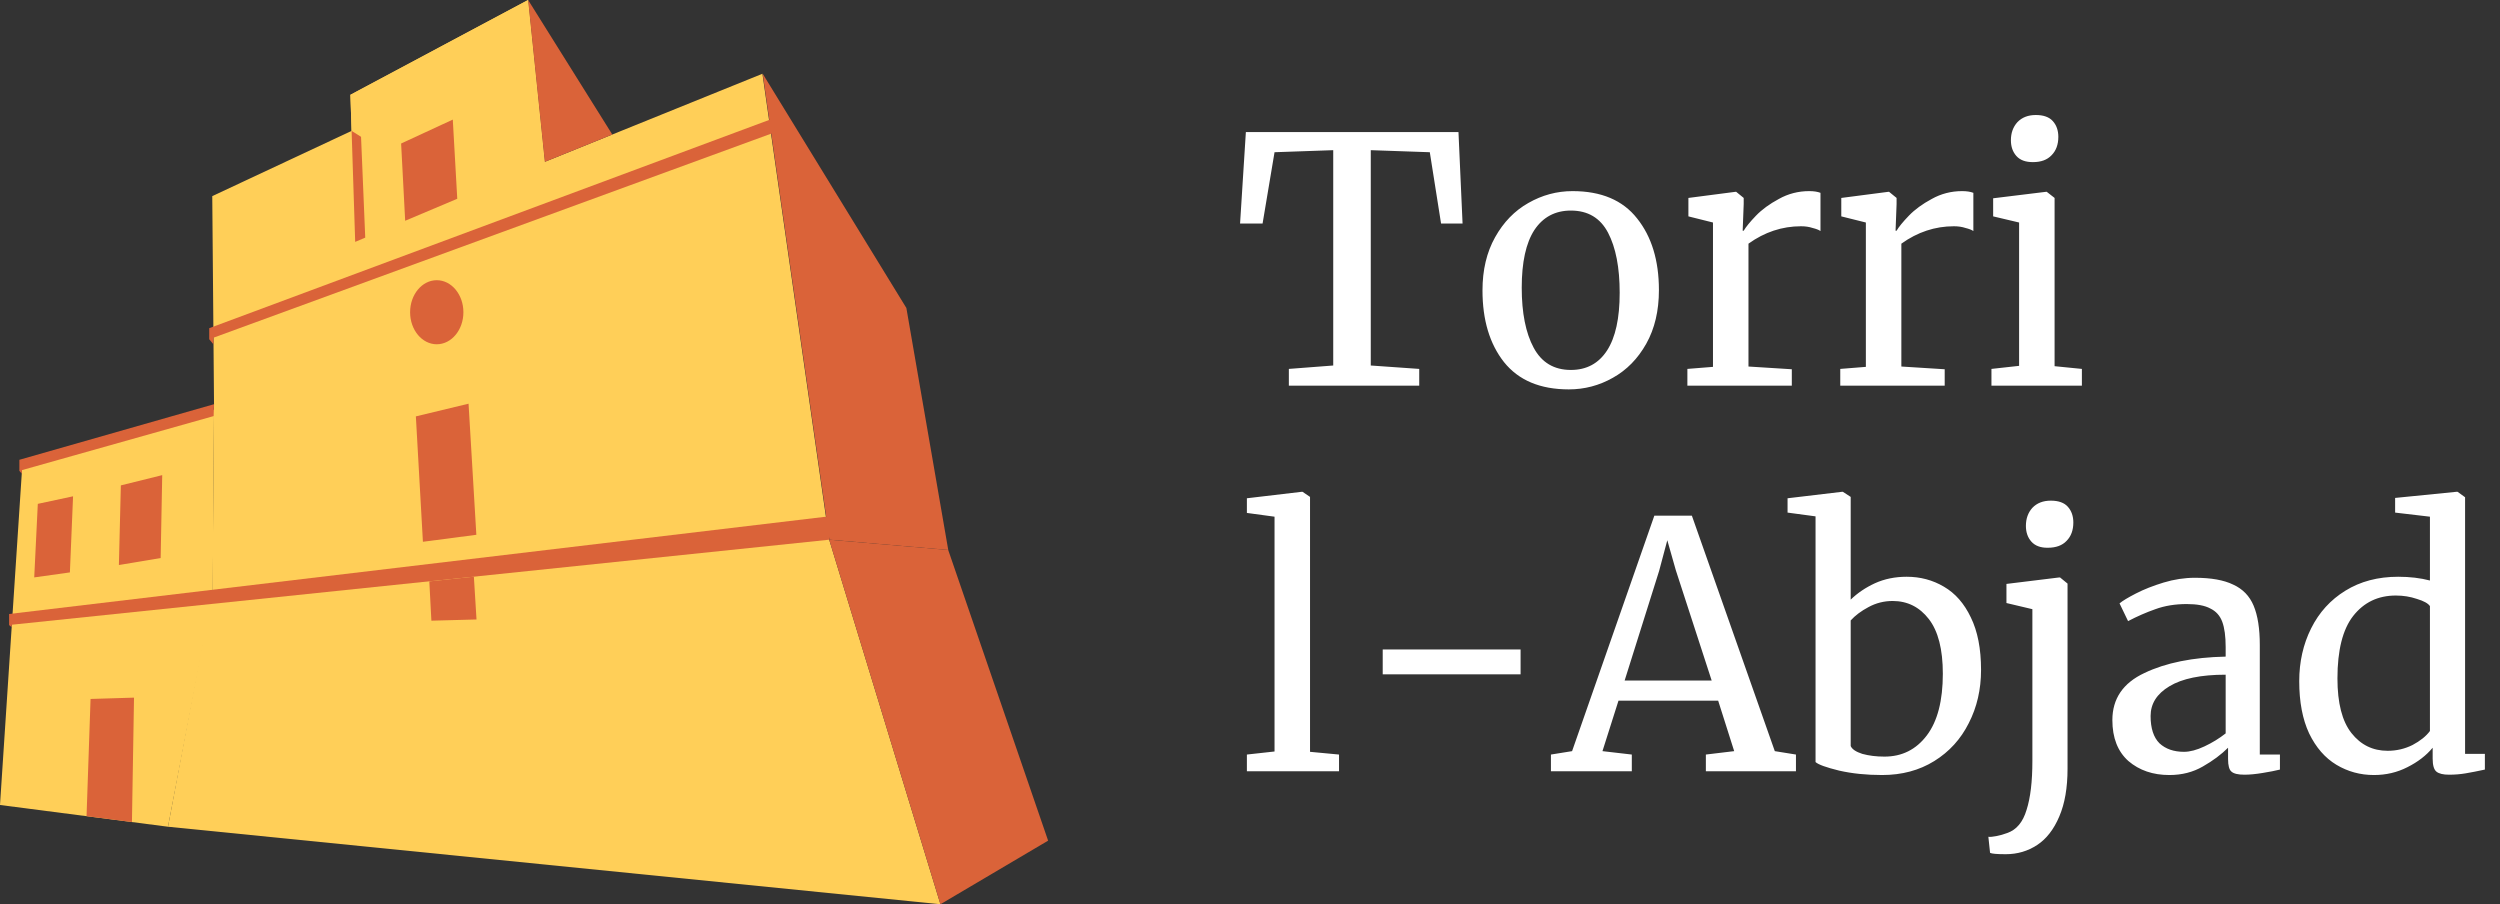 <?xml version="1.0" encoding="UTF-8"?> <svg xmlns="http://www.w3.org/2000/svg" width="188" height="68" viewBox="0 0 188 68" fill="none"><rect x="0" y="0" width="188" height="68" fill="#333333" stroke="none"/><g clip-path="url(#clip0_225_1374)"><path d="M0 60.535L1.678 34.991L16.095 30.796L15.997 44.733L12.633 62.17L0 60.535Z" fill="#FFCF58"></path><path d="M70.719 68L12.633 62.17L15.983 44.349L16.095 30.397L15.962 14.748L26.438 9.844L26.35 7.128L39.712 0L40.969 12.169L57.333 5.547L62.355 40.586L70.719 68Z" fill="#FFCF58"></path><path d="M26.709 18.19L26.44 9.844L26.352 7.128L39.713 0L40.97 12.169L26.709 18.19Z" fill="#FFCF58"></path><path d="M78.818 63.217L71.305 41.356L62.355 40.586L70.719 68L78.818 63.217Z" fill="#DA6339"></path><path d="M68.159 23.161L71.308 41.356L62.379 40.586L57.355 5.547L68.159 23.161Z" fill="#DA6339"></path><path d="M39.715 0L40.972 12.169L46.045 10.116L39.715 0Z" fill="#DA6339"></path><path d="M62.761 38.778L0.684 46.172V47.005L0.877 47.17L0.89 46.979L62.355 40.586L62.761 38.778Z" fill="#DA6339"></path><path d="M16.095 30.396L1.457 34.576V35.408L1.637 35.622L1.656 35.352L16.064 31.29L16.095 30.396Z" fill="#DA6339"></path><path d="M58.212 8.881L15.734 24.679V25.511L16.058 25.904L16.054 25.394L58.3 9.938L58.212 8.881Z" fill="#DA6339"></path><path d="M35.821 40.216L31.803 40.742L31.273 31.312L35.235 30.358L35.821 40.216Z" fill="#DA6339"></path><path d="M9.922 61.819L6.508 61.378L6.81 52.561L10.078 52.462L9.922 61.819Z" fill="#DA6339"></path><path d="M34.848 23.48C34.848 24.81 33.951 25.889 32.844 25.889C31.737 25.889 30.84 24.81 30.84 23.48C30.84 22.15 31.737 21.071 32.844 21.071C33.951 21.071 34.848 22.149 34.848 23.48Z" fill="#DA6339"></path><path d="M35.834 46.585L32.44 46.675L32.285 43.721L35.635 43.365L35.834 46.585Z" fill="#DA6339"></path><path d="M5.256 43.045L2.574 43.421L2.843 37.89L5.494 37.322L5.256 43.045Z" fill="#DA6339"></path><path d="M12.081 41.964L8.941 42.49L9.088 36.501L12.199 35.73L12.081 41.964Z" fill="#DA6339"></path><path d="M34.386 14.948L30.469 16.602L30.164 10.792L34.05 8.994L34.386 14.948Z" fill="#DA6339"></path><path d="M26.441 9.844L27.151 10.288L27.466 17.871L26.71 18.19L26.441 9.844Z" fill="#DA6339"></path></g><path d="M100.259 11.293L95.845 11.447L94.946 16.81H93.253L93.689 9.932H109.677L109.985 16.81H108.368L107.521 11.447L103.082 11.293V27.486L106.726 27.742V29H96.922V27.742L100.259 27.486V11.293ZM111.483 21.84C111.483 20.3 111.8 18.966 112.433 17.837C113.066 16.707 113.895 15.852 114.922 15.27C115.966 14.671 117.078 14.372 118.258 14.372C120.414 14.372 122.031 15.056 123.108 16.425C124.203 17.794 124.751 19.59 124.751 21.814C124.751 23.371 124.434 24.714 123.801 25.843C123.168 26.973 122.33 27.828 121.286 28.41C120.26 28.991 119.156 29.282 117.976 29.282C115.82 29.282 114.195 28.598 113.1 27.229C112.022 25.861 111.483 24.064 111.483 21.84ZM118.13 27.82C119.31 27.82 120.217 27.332 120.85 26.357C121.483 25.381 121.8 23.936 121.8 22.02C121.8 20.121 121.509 18.615 120.927 17.503C120.345 16.391 119.413 15.835 118.13 15.835C116.949 15.835 116.034 16.323 115.384 17.298C114.751 18.273 114.434 19.719 114.434 21.635C114.434 23.534 114.734 25.039 115.333 26.151C115.931 27.264 116.864 27.82 118.13 27.82ZM126.891 27.742L128.816 27.588V16.733L126.968 16.271V14.885L130.51 14.424H130.561L131.126 14.885V15.347L131.049 17.349H131.126C131.297 17.058 131.605 16.682 132.049 16.22C132.494 15.758 133.067 15.339 133.769 14.962C134.47 14.569 135.232 14.372 136.053 14.372C136.395 14.372 136.677 14.415 136.9 14.501V17.375C136.78 17.289 136.583 17.212 136.309 17.144C136.053 17.058 135.762 17.015 135.437 17.015C134.017 17.015 132.699 17.452 131.485 18.324V27.563L134.744 27.768V29H126.891V27.742ZM138.388 27.742L140.313 27.588V16.733L138.465 16.271V14.885L142.007 14.424H142.058L142.623 14.885V15.347L142.546 17.349H142.623C142.794 17.058 143.102 16.682 143.547 16.22C143.991 15.758 144.565 15.339 145.266 14.962C145.967 14.569 146.729 14.372 147.55 14.372C147.892 14.372 148.174 14.415 148.397 14.501V17.375C148.277 17.289 148.08 17.212 147.807 17.144C147.55 17.058 147.259 17.015 146.934 17.015C145.514 17.015 144.197 17.452 142.982 18.324V27.563L146.241 27.768V29H138.388V27.742ZM152.862 12.191C152.315 12.191 151.904 12.037 151.631 11.729C151.357 11.421 151.22 11.027 151.22 10.548C151.22 10.001 151.382 9.548 151.708 9.188C152.05 8.829 152.512 8.649 153.093 8.649C153.675 8.649 154.103 8.803 154.376 9.111C154.65 9.419 154.787 9.813 154.787 10.292C154.787 10.873 154.616 11.335 154.274 11.678C153.949 12.02 153.487 12.191 152.888 12.191H152.862ZM151.836 16.733L149.885 16.271V14.911L153.863 14.424H153.915L154.505 14.885V27.537L156.558 27.742V29H149.757V27.742L151.836 27.512V16.733ZM95.845 38.855L93.766 38.573V37.47L97.898 36.982H97.949L98.514 37.367V56.537L100.695 56.742V58H93.766V56.742L95.845 56.512V38.855ZM114.348 50.712H103.98V48.838H114.348V50.712ZM124.406 38.779H127.229L133.465 56.486L135.056 56.742V58H128.281V56.742L130.411 56.486L129.205 52.688H121.711L120.505 56.486L122.712 56.742V58H116.63V56.742L118.221 56.486L124.406 38.779ZM126.023 42.885L125.381 40.626L124.765 42.936L122.173 51.174H128.717L126.023 42.885ZM134.424 37.47L138.53 36.982H138.582L139.172 37.367V45.092C139.685 44.595 140.292 44.185 140.994 43.86C141.712 43.535 142.508 43.372 143.381 43.372C144.407 43.372 145.339 43.62 146.178 44.116C147.033 44.612 147.709 45.382 148.205 46.426C148.718 47.47 148.975 48.787 148.975 50.378C148.975 51.849 148.667 53.184 148.051 54.382C147.452 55.579 146.588 56.529 145.459 57.23C144.33 57.932 143.021 58.282 141.533 58.282C140.352 58.282 139.274 58.171 138.299 57.949C137.324 57.709 136.734 57.495 136.529 57.307V38.83L134.424 38.547V37.47ZM142.328 45.194C141.678 45.194 141.071 45.348 140.506 45.656C139.959 45.947 139.514 46.281 139.172 46.657V56.101C139.274 56.34 139.565 56.537 140.044 56.691C140.541 56.828 141.097 56.897 141.712 56.897C143.03 56.897 144.091 56.366 144.895 55.305C145.699 54.245 146.101 52.696 146.101 50.66C146.101 48.83 145.75 47.461 145.049 46.554C144.347 45.648 143.44 45.194 142.328 45.194ZM153.964 41.191C153.434 41.191 153.032 41.037 152.758 40.729C152.485 40.421 152.348 40.027 152.348 39.548C152.348 39.001 152.51 38.547 152.835 38.188C153.177 37.829 153.639 37.649 154.221 37.649C154.803 37.649 155.231 37.803 155.504 38.111C155.778 38.419 155.915 38.813 155.915 39.292C155.915 39.873 155.744 40.335 155.402 40.678C155.077 41.02 154.606 41.191 153.99 41.191H153.964ZM150.885 43.911L154.863 43.423H154.914L155.479 43.885V57.82C155.479 59.24 155.273 60.429 154.863 61.388C154.452 62.363 153.896 63.081 153.195 63.543C152.493 64.005 151.706 64.236 150.834 64.236C150.166 64.236 149.773 64.202 149.653 64.133L149.525 62.927C149.662 62.944 149.858 62.927 150.115 62.876C150.389 62.825 150.663 62.748 150.936 62.645C151.638 62.406 152.125 61.824 152.399 60.9C152.69 59.993 152.835 58.77 152.835 57.23V45.81L150.885 45.348V43.911ZM158.85 54.151C158.85 52.542 159.654 51.362 161.263 50.609C162.871 49.839 164.907 49.429 167.37 49.377V48.659C167.37 47.855 167.285 47.222 167.114 46.76C166.943 46.298 166.643 45.964 166.216 45.759C165.805 45.536 165.215 45.425 164.445 45.425C163.572 45.425 162.785 45.553 162.084 45.81C161.399 46.05 160.715 46.349 160.031 46.708L159.389 45.374C159.612 45.186 160.022 44.938 160.621 44.63C161.22 44.322 161.913 44.048 162.7 43.808C163.487 43.569 164.274 43.449 165.061 43.449C166.275 43.449 167.233 43.62 167.935 43.962C168.653 44.288 169.167 44.818 169.475 45.553C169.783 46.289 169.937 47.273 169.937 48.505V56.742H171.451V57.872C171.109 57.957 170.672 58.043 170.142 58.128C169.629 58.214 169.175 58.257 168.782 58.257C168.303 58.257 167.978 58.18 167.807 58.026C167.636 57.889 167.55 57.572 167.55 57.076V56.229C167.037 56.742 166.404 57.213 165.651 57.641C164.915 58.068 164.077 58.282 163.136 58.282C161.904 58.282 160.878 57.932 160.056 57.23C159.252 56.512 158.85 55.485 158.85 54.151ZM164.239 56.537C164.684 56.537 165.198 56.4 165.779 56.127C166.361 55.853 166.891 55.528 167.37 55.151V50.737C165.506 50.737 164.094 51.028 163.136 51.61C162.195 52.175 161.725 52.919 161.725 53.843C161.725 54.767 161.947 55.451 162.392 55.896C162.854 56.323 163.47 56.537 164.239 56.537ZM178.522 58.282C177.496 58.282 176.555 58.026 175.699 57.512C174.844 56.999 174.159 56.212 173.646 55.151C173.15 54.091 172.902 52.782 172.902 51.225C172.902 49.771 173.201 48.445 173.8 47.247C174.399 46.05 175.254 45.109 176.366 44.424C177.496 43.723 178.821 43.372 180.344 43.372C181.217 43.372 182.012 43.466 182.731 43.654V38.855L180.113 38.547V37.444L184.732 36.982H184.809L185.374 37.393V56.691H186.863V57.872C186.315 57.991 185.836 58.086 185.425 58.154C185.032 58.222 184.613 58.257 184.168 58.257C183.723 58.257 183.407 58.18 183.218 58.026C183.03 57.872 182.936 57.547 182.936 57.05V56.229C182.457 56.811 181.824 57.298 181.037 57.692C180.267 58.086 179.429 58.282 178.522 58.282ZM179.549 56.46C180.216 56.46 180.84 56.315 181.422 56.024C182.004 55.716 182.44 55.365 182.731 54.972V45.579C182.594 45.374 182.269 45.194 181.756 45.04C181.259 44.869 180.729 44.784 180.165 44.784C178.83 44.784 177.761 45.297 176.957 46.323C176.17 47.333 175.776 48.898 175.776 51.02C175.776 52.867 176.127 54.236 176.828 55.126C177.53 56.015 178.437 56.46 179.549 56.46Z" fill="white"></path><defs><clipPath id="clip0_225_1374"><rect width="78.818" height="68" fill="white"></rect></clipPath></defs></svg> 
